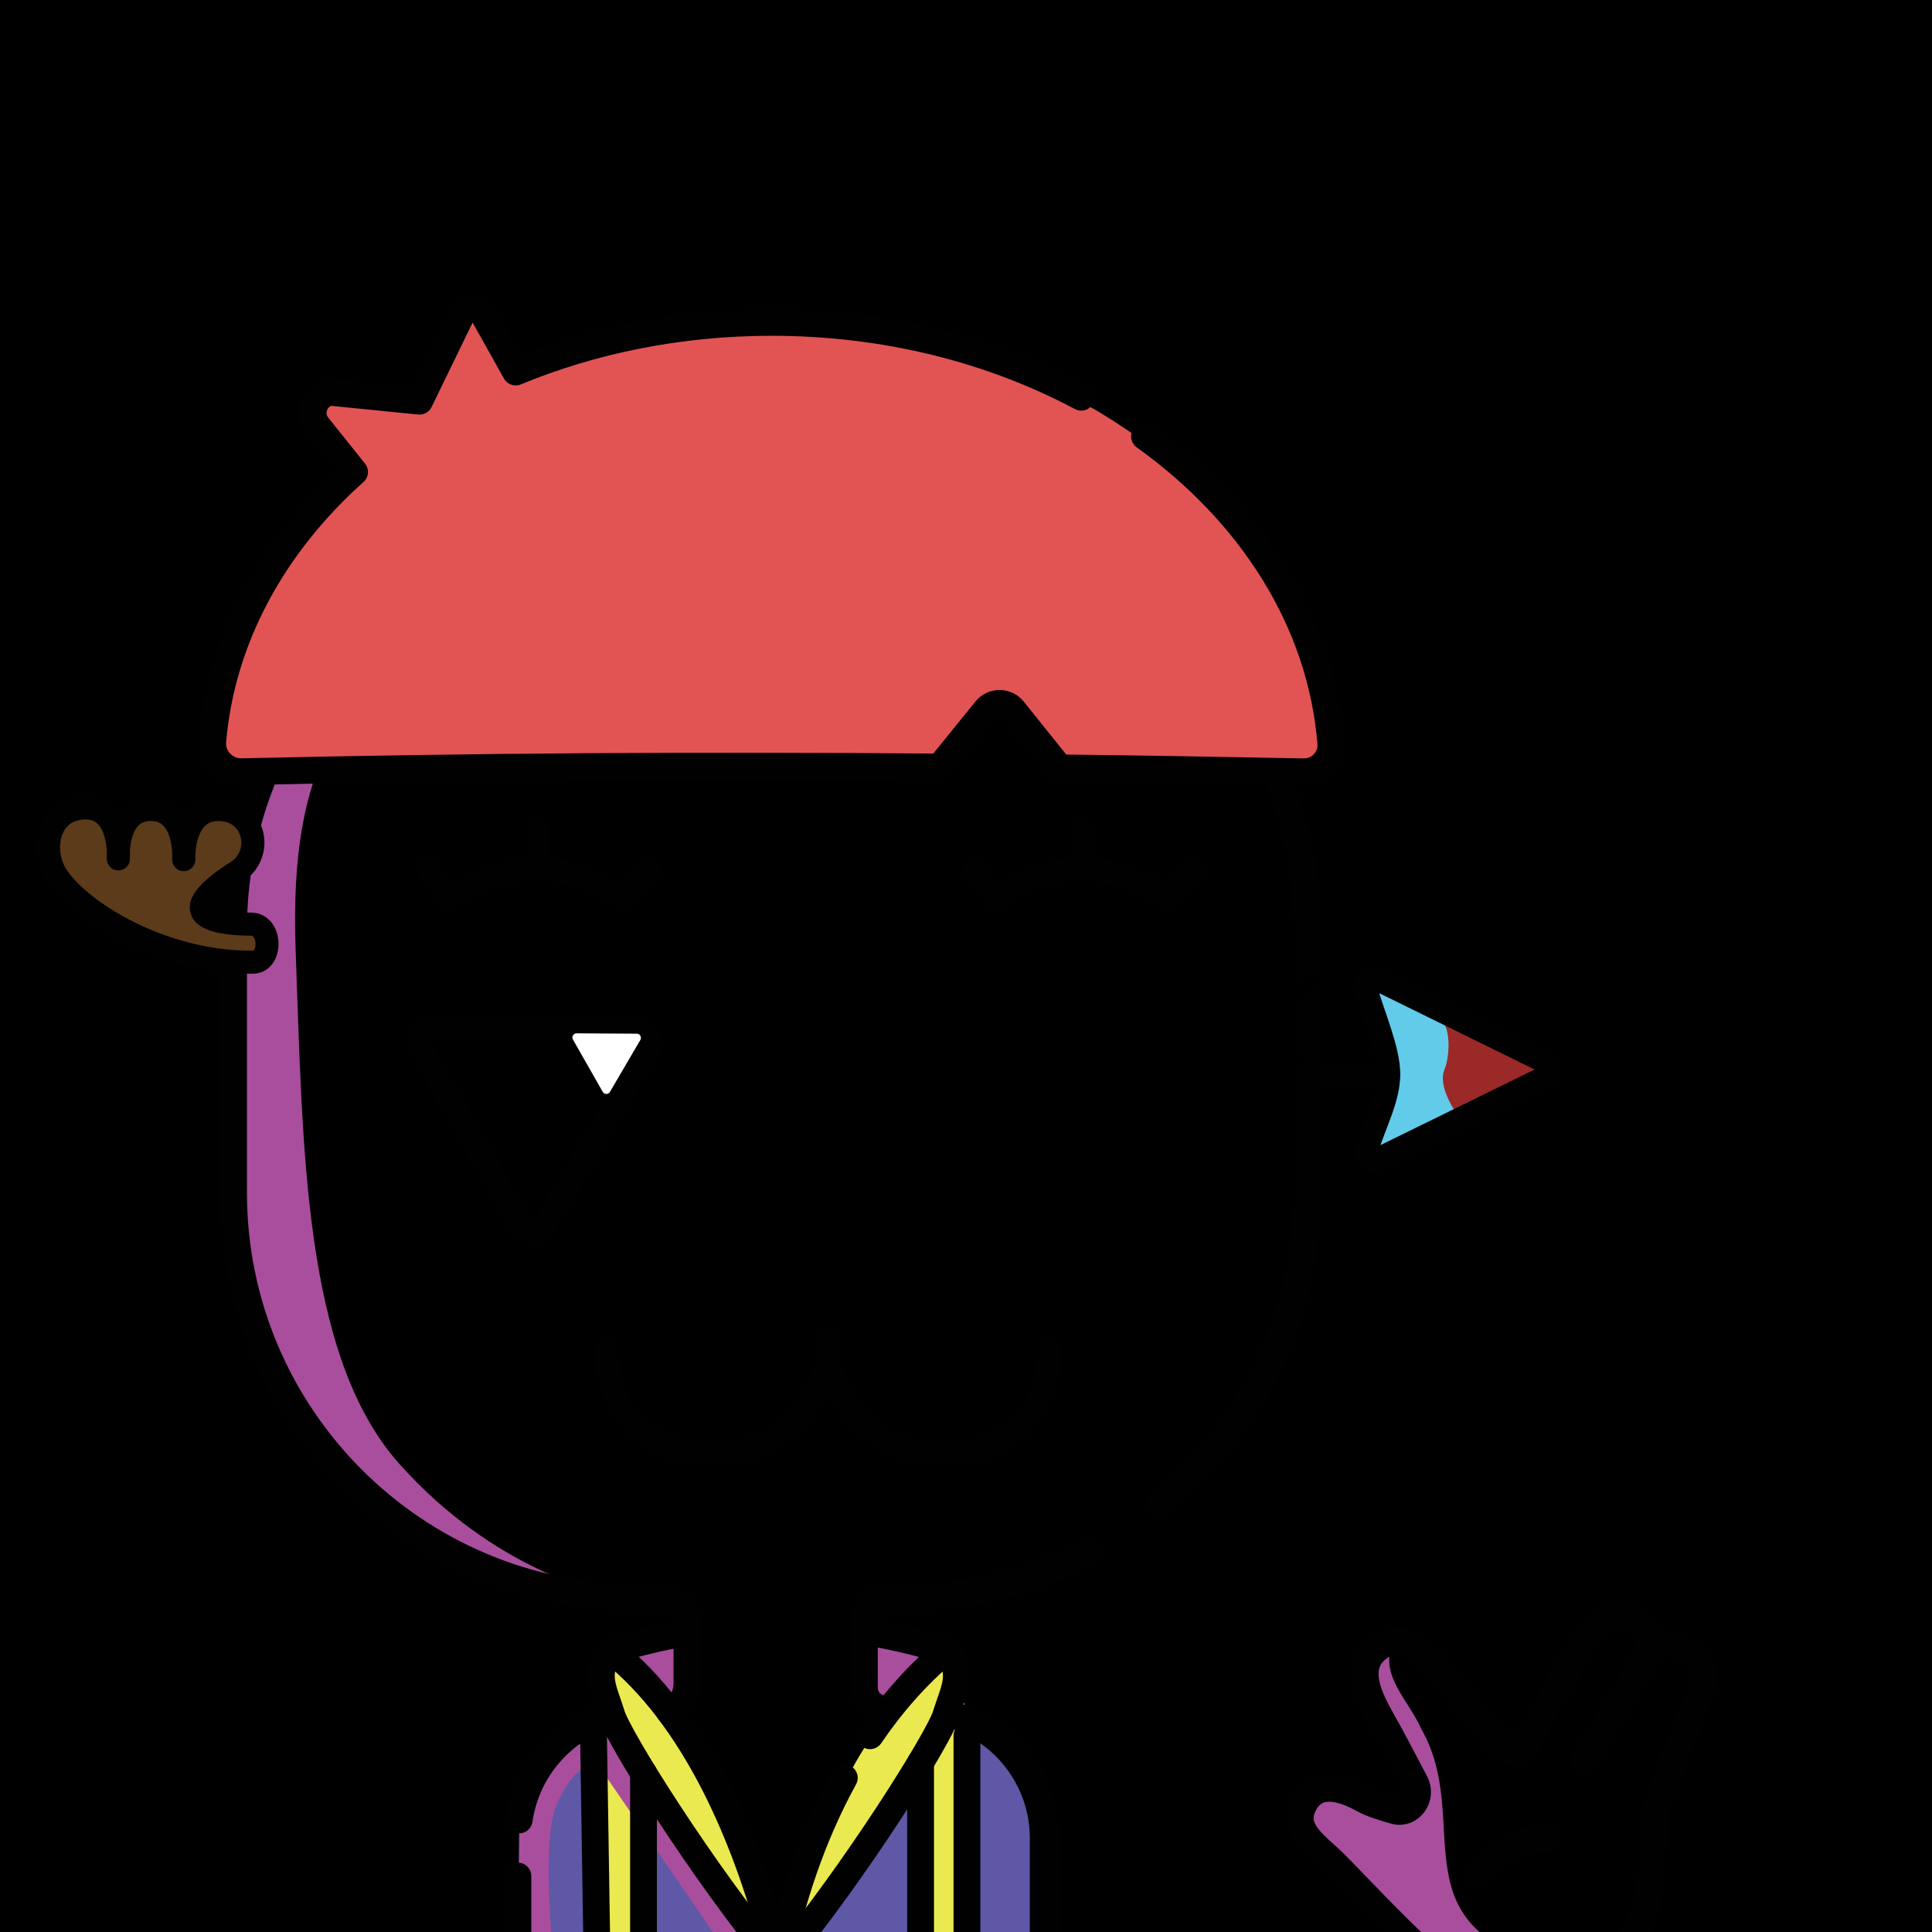 <svg version="1.1" xmlns="http://www.w3.org/2000/svg" xmlns:xlink="http://www.w3.org/1999/xlink" width="1080px" height="1080px"><style>.s{fill:none;stroke:#010101;stroke-width:15;stroke-linecap:round;stroke-linejoin:round;stroke-miterlimit:10}.sw{stroke:#fff}.t{stroke-width:10}.b{fill:#000}.w{fill:#fff}.sh{fill:#a94e9d78;mix-blend-mode:multiply}.hr{fill:#2B1912}#sc{clip-path:url(#bc)}.t{stroke:#66000080;stroke-width: 8}.bbg{fill:hsl(25deg 32% 77%)}.bsh{fill:#A94E9D7F;mix-blend-mode:multiply}.gl{fill:hsl(271deg 60% 60%)}.ht{fill:hsl(330deg 39% 50%)}.fg{transform: scaleX(-1.0) translateX(-1080px)}.hr{fill:#E25454}#fc,#lf,#rf,#pp{transform:translate(76px, 195px) scale(0.86)}</style><rect x="0" y="0" style="fill:hsl(276deg 58% 73%)" width="1080" height="1080"/><g class="fg"><g id="rf"><polygon style="fill:#62CBE9" points="806.5,413.9 919.7,475.7 801.4,526.9 813,477.2 "/><path style="fill:#9a2928" d="M847.9,435.3c7.6,7,5.6,26.2,2.7,33c-4.9,11.4,8,29,8,29l62.7-30L847.9,435.3z"/><path class="s" d="M916.7,463.8l-109.9-54c-4.1-2.1-8.7,1.7-7.4,6.1c5.3,18.4,14.9,39.8,14.9,55.7c0,15.4-8.9,32-14.3,48.9c-1.4,4.4,3.3,8.4,7.4,6.2l109.5-53.7C920.5,471.2,920.5,465.8,916.7,463.8z"/><line class="s" x1="814.2" y1="471.7" x2="740" y2="471.7"/></g><path class="bbg" d="M163.65,401.76c39.81-65.14,111.59-108.62,193.52-108.62h146.8c125.17,0,226.63,101.47,226.63,226.63v146.8c0,70.44-32.13,133.37-82.54,174.94c0,0-3.95,6.6-38.97,25.89c-31.08,17.12-67.18,25.8-105.12,25.8l-7.59,0c-6.49,0-11.75,5.26-11.75,11.75v38.42c0,6.49,5.26,11.75,11.75,11.75h15.83c39.99,0,72.4,32.42,72.4,72.4c0,0,0,38.42,0,70.61H290.93l0.73-80.93c5.01-35.1,35.19-62.08,71.67-62.08h7.72c7.94,0,14.38-6.44,14.38-14.38v-33.16c0-7.94-6.44-14.38-14.38-14.38h-13.88c-125.17,0-226.63-101.47-226.63-226.63v-146.8c0-29.4,6.86-57.03,15.79-83.28C154.78,411.67,163.65,401.76,163.65,401.76z"/><path class="bsh" d="M381,293.14c0,0-107.27,12.03-146.89,57.22s-72.92,72.06-68.83,181.3s4.03,226.06,57.8,286.48s114.29,72.21,114.29,72.21s-57.9,1.68-112.91-40.06S134.07,749,132.31,674.78s-6.25-179.94,7.89-222.64s48.53-99.18,92.32-121.66C276.3,308,294.78,293.14,381,293.14z"/><path class="bsh" d="M386.34,944.37c0,0,4.24,18.76-21,21.47c-25.23,2.71-56.8,29.85-58.01,70.5s-1.08,61.24-1.08,61.24l-16.44,2.69c0,0,0.39-46.46,1.13-73.76c0.73-27.29,14.69-47.33,26.93-55.33c12.24-8,26.46-15.68,46.25-15.08C383.9,956.71,386.34,944.37,386.34,944.37z"/><g class="s"><path d="M163.65,401.76c39.81-65.14,111.59-108.62,193.52-108.62h146.8c125.17,0,226.63,101.47,226.63,226.63v146.8c0,70.44-32.13,133.37-82.54,174.94"/><path d="M291.66,1017.2c5.01-35.1,35.19-62.08,71.67-62.08h7.72c7.94,0,14.38-6.44,14.38-14.38v-33.16c0-7.94-6.44-14.38-14.38-14.38h-13.88c-125.17,0-226.63-101.47-226.63-226.63v-146.8c0-29.4,5.6-57.5,15.79-83.28"/><path d="M290.93,1048.59v49.55h293.69c0-32.19,0-70.61,0-70.61c0-39.99-32.42-72.4-72.4-72.4h-15.83c-6.49,0-11.75-5.26-11.75-11.75v-38.42c0-6.49,5.26-11.75,11.75-11.75l7.59,0c37.94,0,73.7-9.32,105.12-25.8"/><circle class="b" cx="401.59" cy="1036.34" r="3.86"/><circle class="b" cx="484.89" cy="1036.34" r="3.86"/><line x1="353.86" y1="1016.37" x2="353.86" y2="1098.13"/><line x1="518.53" y1="1016.37" x2="518.53" y2="1098.13"/></g><path class="bbg" d="M945.6,940.8c-0.5-12.1-12.1-22.4-24.3-18.5c-25.3-47.1-57.1,44.6-71.5,61.5c-25.5-2.1-34.4-45.9-58.7-57.9c-60.9-20.5,3.8,65.8,3.7,87.1c-14.7,10.6-30.1-11.4-46.3-11.6c-30.5-1.9-14.2,30.6,1.6,40c36.9,45.7,104,90.7,159.5,48.3c19.1-24.7,14.2-59.3,15.9-88.7C927.1,979.4,945.9,962.7,945.6,940.8z"/><path class="bsh" d="M873.5,1100.2c-96.4-20.9-48.8-81.5-79.1-133.9c-6.1-14.5-23.5-30.1-16-46.6c2.6-4.1-3.4-8.9-6.8-5.3c-28.3,30.8,43.6,73.9,14.5,98.9c-17.6,0.8-39.6-23.6-54.1-6.7c-6.1,34.3,59,81.4,87.5,95.3C829.6,1109.3,902.4,1125.2,873.5,1100.2z"/><g class="s"><path d="M886,983.2c7.2-11.6,19.8-31.5,26.6-43.5c7.3-13,13.5-26.9,29.5-17.7c17.2,9.9,7.3,27.1,3.6,36.3c-5.5,13.6-13.5,34.5-18.5,47.9c-1.8,4.8-2.7,9.9-2.8,15.1c0,0,0.1,27.6-4.8,45.6c-1.9,6.8-5.5,15.1-10,20.2"/><path d="M921.4,924c0,0,3.4-13.9-8.8-19.7c-14.8-7-26,12.1-32.8,22.5l-27.5,49.5c-3,4.6-8.8,3.8-12.6-0.1c-11.2-11.7-18-22.1-28.2-34.9c-10.3-13-25.4-32.4-41.5-19.7c-13.8,10.8-3.6,29.2,2.8,40.6c3.6,6.3,10.7,19.6,18.3,34.2c4.4,8.4-2.8,18.3-11.5,15.8c-6.8-1.9-13.5-4.1-17.4-6.3c-10.4-5.7-26.2-11.9-33.6,3.3c-6.9,14.3,7.9,22.7,18.6,33.6c13.7,14,31.6,33.1,45.6,45.9c11,10,23.5,12.4,35.8,16c15.8,4.7,38.4,3.7,51.4-0.6c2-0.7,4.1-1.5,6.2-2.5"/><path d="M865.1,1027.6c-16.7,1-29.5,7.8-38.4,20.3"/></g><polygon style="fill:#5E58A6" points="290.33,1016 289.67,1101.67 440.33,1101.33 338.33,960 303,982.67 "/><polygon style="fill:#5E58A6" points="532,958 440.33,1101.33 583.18,1100.41 580,996 "/><polygon class="bbg" points="372.33,893 385.33,905 380.67,955.67 434,1085 493.33,970 485.33,893.67 "/><path style="fill:#EBE950" d="M378.33,913.67l-39.33,13l1.33,33.33l-8.67,42v100.67l25,1l5.67-102.67l73.33,91.33l71.6-97.05l7.4,106.05l29-0.33l-2.33-137l-7.67-39.67L483,911l-2,26l11.67,26c0,0-13.33,17.33-24.67,42.33c-11.33,25-33,75-33,75L378.67,954L378.33,913.67z"/><polygon class="bsh" points="377.78,955.56 378.33,913.67 349.78,923.56 "/><polygon class="bsh" points="528,920.33 488.67,959 486.33,911.67 "/><path class="bsh" d="M290.33,1014.33l-0.67,87.33l20.67,0.67c0,0-8.67-70.33,0.67-93c9.33-22.67,22-24.67,22-24.67l80.33,117l25.67-5.33L336.67,959l-29.47,20.61L290.33,1014.33z"/><g class="s"><path d="M435.27,1100.41H289.78c0,0-0.14,0-0.29,0c0-2.14,0-4.28,0-4.28v-47.41"/><path d="M529.15,957.62c31.09,8.13,54.03,36.41,54.03,70.05c0,0,0,40.56,0,72.75c-16.48,0-125.93,0-147.91,0"/><path d="M494.94,893.34c-6.49,0-11.75,5.26-11.75,11.75v38.42c0,6.49,5.26,11.75,11.75,11.75"/><path d="M374.01,956.46c6.55-1.34,9.99-8.63,9.99-15.58v-33.16c0-7.94-6.44-14.38-14.38-14.38"/><path d="M290.22,1017.34c4.05-28.37,24.54-51.43,51.51-59.23"/><path d="M583.18,1100.41"/><line x1="331.65" y1="961.87" x2="333.81" y2="1100.41"/><line x1="359.73" y1="991.17" x2="359.73" y2="1100.41"/><line x1="540.53" y1="970.3" x2="540.53" y2="1100.42"/><line x1="514.61" y1="985.28" x2="514.61" y2="1100.42"/><path d="M486.36,970.3c12.15-17.84,26.28-33.98,42.44-47.51c-15.2-4.72-30.4-8.28-45.6-10.7"/><path d="M471.97,993.83c-17.71,32.3-29.85,68.37-36.7,103.91c-17.01-70.58-47.49-138.36-93.53-174.96c14.09-4.37,28.17-7.76,42.26-10.15"/><path d="M341.74,922.78c-10.45,12.46-3.81,22.26,0,35.33c3.81,13.08,51.01,88.32,93.53,139.63"/><path d="M529.02,922.78c10.45,12.46,3.81,22.26,0,35.33s-51.01,88.32-93.53,139.63"/></g><g id="fc"><path class="s b" d="M325.07,441.54l-132.29-0.8c-7.01-0.04-11.44,7.52-7.97,13.61l65.45,114.97c3.47,6.09,12.23,6.15,15.77,0.1l66.84-114.17C336.42,449.2,332.08,441.59,325.07,441.54z"/><path class="w" d="M325.55,445.17l-39.15-0.24c-2.07-0.01-3.38,2.23-2.36,4.03l19.37,34.02c1.03,1.8,3.62,1.82,4.67,0.03l19.78-33.79C328.9,447.43,327.62,445.18,325.55,445.17z"/><path class="s" d="M306,650.71c0,95.38,144,87.72,144-6.91c0,95.38,144,101.55,144,6.91"/><path d="M751.46,432.59c6.26-7.18,11.84-14.55,17.16-22.13c2.2-3.16-1.63-7.02-4.8-4.93c-18.08,11.98-35.63,24.82-57.07,29.22c-8.8,2.04-17.77,3.05-26.76,4.1c-3.6-6.98-10.88-11.77-19.27-11.77h-87.62c-11.95,0-21.67,9.72-21.67,21.67v87.62c0,11.95,9.72,21.67,21.67,21.67h87.62c11.95,0,21.67-9.72,21.67-21.67v-34.34c15.18,4.97,31.09,5.83,47.03,1.31c3.74-1,3.98-6.45,0.3-7.76c-8.4-3.21-16.57-6.61-23.92-11.22c18.58-0.66,36.25-8.97,52.67-17.13c3.81-1.96,2.27-7.8-2.02-7.63c-11.78,0.43-23.24,1.85-34.85,2.16c-2.61,0.06-5.14-0.03-7.63-0.24c5.34-2.66,10.55-5.64,15.59-9.03C737.77,446.84,745.02,439.95,751.46,432.59z"/><g class="s"><path d="M333.74,338.23l-17.39,19.25c-37.25-25.66-74.51-25.66-111.76,0l-14.28-19.25"/><line x1="260.47" y1="312.86" x2="260.89" y2="338.23"/><path d="M688.41,338.23l-17.39,19.25c-37.25-25.66-74.51-25.66-111.76,0l-14.28-19.25"/><line x1="615.14" y1="312.86" x2="615.56" y2="338.23"/></g></g><path class="hr" d="M742.34,419.75c-14.79-142.52-153.09-230.98-287.27-237.09c-37.65-0.87-75.92,1.27-112.75,9.54c-20.07-1.31-48.68,28.11-59.56,7.73c-5.07-4.21-20.89-39.5-29.11-21.58c-7.55,24.52-10.41,56.7-42.58,42.92c-8,0.69-39.81-5.94-35.92,8.05c51.32,78.32-20.46,3.63-52.12,176.84c-23.45,49.92,223.32,15.9,259.48,24.29c46.52-1.92,95.41,0.08,140.63-4.93c10.29-8.97,15.45-26.97,29.47-33.66c23.53-6.08,23.5,34.4,44.78,35.83C633.26,421.58,723.3,442.48,742.34,419.75z"/><path class="s" d="M639.81,243.98c59.56,42.68,98.68,103.37,104.12,171.43c0.7,8.78-6.46,16.21-15.27,16.04c-48.65-0.94-90.64-1.68-136.66-2.2l0.01-0.5l-25.58-31.86c-3.93-4.9-11.38-4.91-15.33-0.03l-25.83,31.9v0c-140.47-1.16-259.25-0.29-390.09,2.63c-9.39,0.21-17.05-7.72-16.25-17.08c4.92-57.66,34.04-109.98,79.26-150.47l0.01,0.01l-20.74-25.93c-5.24-6.92-1.45-16.93,7.05-18.65l49.99,5l23.4-48.16c3.16-4.51,9.91-4.29,12.76,0.42l17.62,31.42l0,0c42.89-17.73,91.55-27.74,143.11-27.74c63.98,0,123.47,15.41,173.05,41.85"/><g id="lf"><path class="s" style="fill:#5B3B1A" d="M76,398.67c-63.33,0.62-119.98-38.02-129.89-60.65c-7.01-15.99-1.92-39.58,21.35-39.58s21.11,33.1,21.11,33.1s-2.4-32.14,21.11-32.14s21.38,32.62,21.38,32.62s-1.56-32.62,22.51-32.62c24.3,0,30.46,30.22,10.55,41.41l0,0c-44.64,28.93-9.74,33.14,10.73,33.14l0,0C88.24,373.95,88.59,398.67,76,398.67L76,398.67z"/></g><g id="pp"></g></g></svg>